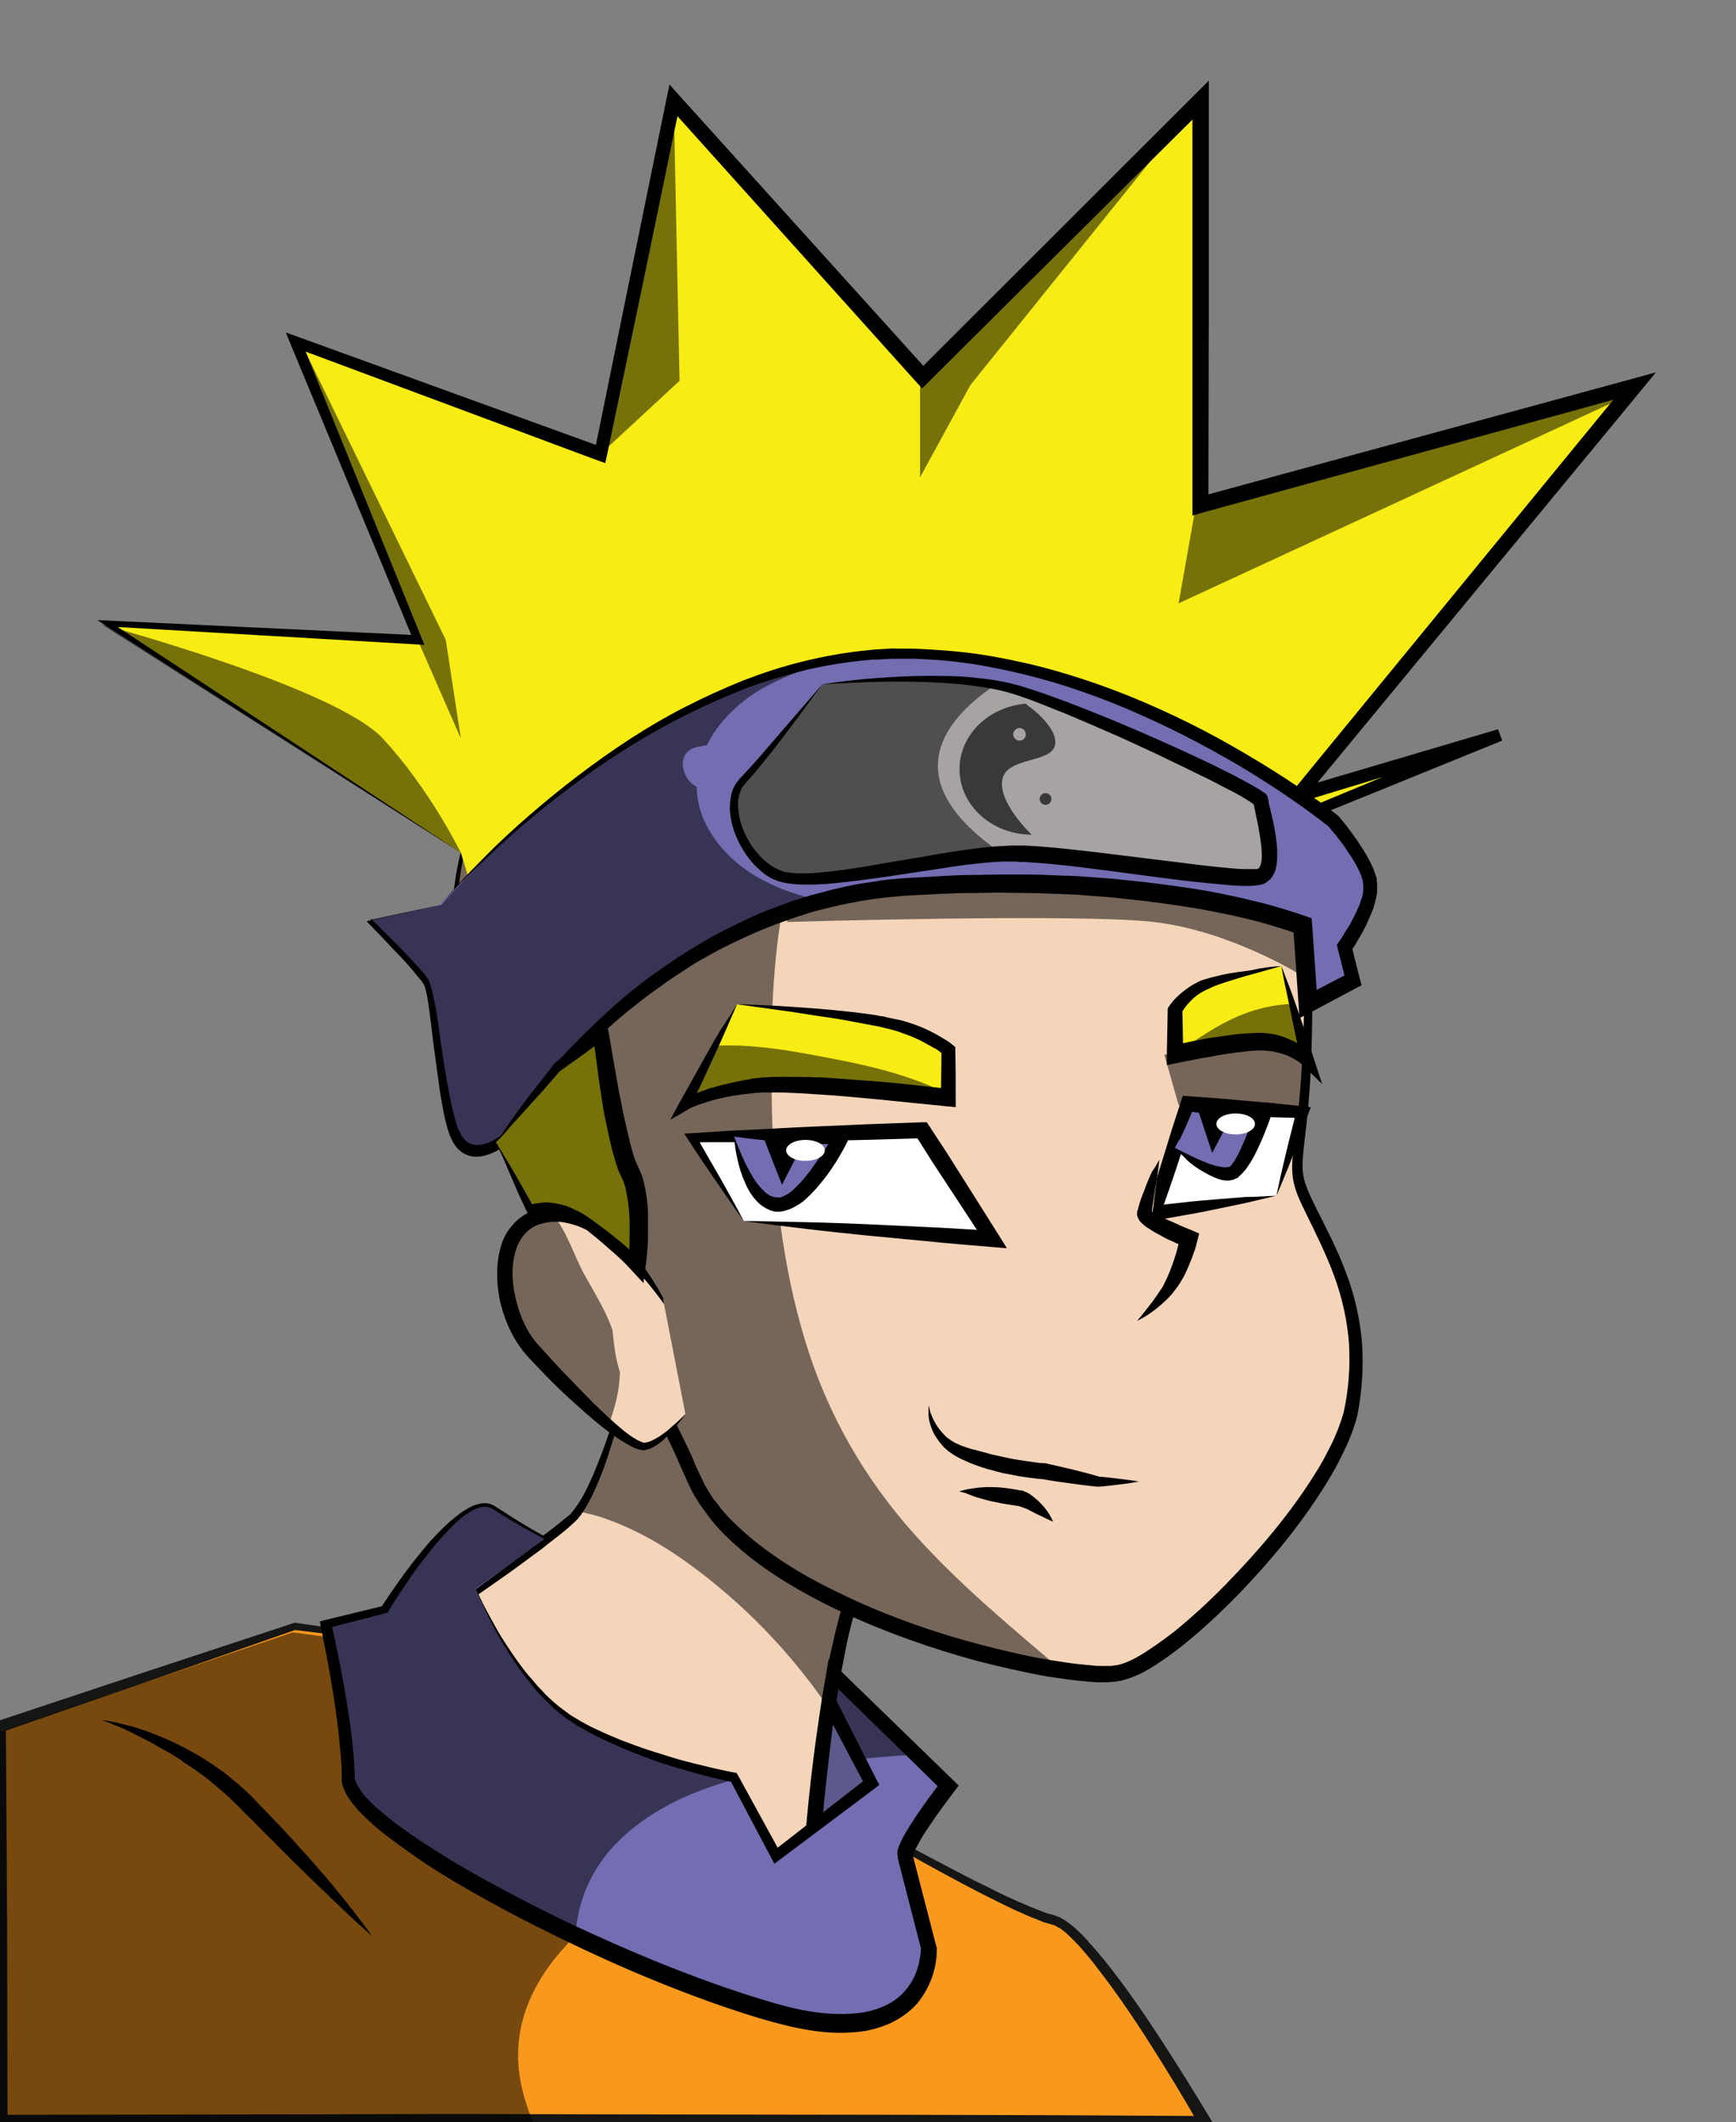 <svg xmlns="http://www.w3.org/2000/svg" version="1.1" id="Layer_1" x="0" y="0" viewBox="0 0 413.6 505.5" xml:space="preserve"><rect x="0" y="0" width="413.6" height="505.5" fill="#808080" stroke="none"/><style>.st2{opacity:.52}.st4{fill:#f4d5ba}.st5{fill:#f7ec13}.st6{fill:#fff}.st7{fill:#736db2}.st9{fill:#3a3939}</style><path d="M148 397.7l-77.8-10.3L0 411.2v94.3h287.2s-26.6-46.1-36.1-48-48.8-24.8-48.8-24.8l-54.3-35z" fill="#f8991d"/><path d="M148 397.7l-19.5-2.3L109 393l-39-4.8h.4L53 394.3l-17.5 6.1-35 12.1.9-1.3.3 47.1.1 47.1-1.8-1.7 71.8-.1 35.9-.1 35.9.1 71.8.1 35.9.1 17.9.1 17.9.1-1.3 2.3c-3.7-6.5-7.6-12.9-11.6-19.2-4-6.3-8.2-12.5-12.8-18.4-1.1-1.5-2.3-2.9-3.5-4.3-1.2-1.4-2.5-2.7-3.8-3.9-.3-.3-.7-.6-1-.8-.3-.3-.7-.5-1.1-.7-.2-.1-.4-.2-.5-.3l-.5-.2-1.4-.4c-.9-.2-1.8-.6-2.7-1-.9-.3-1.8-.7-2.7-1.1-3.5-1.5-6.8-3.2-10.2-4.9-3.3-1.7-6.7-3.5-10-5.3-6.6-3.6-13.1-7.3-19.6-11.1l-2.4-1.4-2.4-1.6-4.7-3.1-9.4-6.2-18.8-12.4-18.7-12.3zm0 0l19.1 11.9 19 12 9.5 6 4.8 3 2.4 1.5 2.4 1.4c6.5 3.6 13.1 7.2 19.8 10.7 3.3 1.7 6.6 3.5 10 5.1 3.3 1.7 6.7 3.3 10.1 4.7.9.4 1.7.7 2.5 1 .8.3 1.6.7 2.6.9.4.1.9.2 1.3.4l.8.3c.3.1.5.2.7.4.5.2.9.5 1.3.8l1.2.9c1.5 1.3 2.9 2.6 4.1 4.1 1.3 1.4 2.5 2.9 3.7 4.3 4.7 5.9 9 12.1 13.1 18.4 4.1 6.3 8.1 12.7 12 19.2l1.4 2.3h-2.7l-17.9.1-17.9.1-35.9.1-71.8.1-35.9.1-35.9-.1-71.8-.2h-1.8v-1.8l.1-47.1.3-47.1v-1l.9-.3 35.2-11.7 17.6-5.8 17.6-5.8.2-.1h.2l38.8 5.6 19.4 2.8 19.5 2.8z" fill="#151514"/><path class="st2" d="M125.3 500.8c-11.7-36.1 34.5-57.5 60.7-68.4 2.7-1.1 5.4-2.2 8.1-3.2l-46.6-30.1-77.8-10.3-70.2 23.8V507h128.2c-.9-2-1.8-4.1-2.4-6.2z"/><circle cx="184.9" cy="420.9" r="26.2" fill="#5c5a8c" stroke="#000" stroke-miterlimit="10"/><path class="st4" d="M153.9 309.7s-8.7 44.2-17.9 52.3c-9.2 8.1-40 27.9-40 27.9s10.7 34.7 32.9 47.9 63.6 19 63.6 19 2.4-63.5 14.1-85.5 14.6-38.6 14.6-38.6l-67.3-23z"/><path d="M153.9 309.7c-1.5 8.6-3.4 17.1-5.6 25.5-1.1 4.2-2.4 8.4-3.8 12.6-.7 2.1-1.5 4.1-2.4 6.2-.9 2-1.8 4-3.1 5.9-.3.5-.6 1-1 1.4-.3.5-.8.9-1.2 1.3-.9.8-1.6 1.5-2.5 2.2-1.7 1.4-3.5 2.7-5.2 4.1-3.5 2.6-7 5.2-10.6 7.7-7.1 5-14.4 9.9-21.7 14.7l.6-1.7c.8 2.4 1.7 4.9 2.7 7.2 1 2.4 2.1 4.8 3.2 7.1 1.2 2.3 2.3 4.6 3.6 6.9.6 1.1 1.3 2.2 2 3.3.7 1.1 1.3 2.2 2.1 3.3.7 1.1 1.4 2.2 2.2 3.2l2.3 3.1c1.7 1.9 3.3 3.9 5.2 5.6l1.4 1.3 1.5 1.2 1.5 1.2c.5.4 1 .8 1.5 1.1l3.1 2.1.1.1c-.1-.1 0 0 0 0l.2.1.4.2.9.5 1.7.9c1.2.7 2.3 1.1 3.5 1.7 1.2.5 2.3 1.1 3.5 1.6l3.6 1.5 3.7 1.3c1.2.5 2.4.9 3.7 1.2 1.2.4 2.5.8 3.7 1.2 2.5.7 5 1.5 7.5 2.1 2.5.7 5 1.3 7.6 1.9 2.5.6 5.1 1.1 7.6 1.7 2.6.5 5.1 1 7.7 1.5 2.6.5 5.1.9 7.7 1.3l-2.2 1.9c.2-5.4.6-10.7 1-16.1.4-5.4.9-10.7 1.5-16.1.6-5.3 1.3-10.7 2.1-16 .4-2.7.8-5.3 1.3-8s1-5.3 1.6-7.9c.6-2.6 1.2-5.3 1.9-7.9.7-2.6 1.5-5.2 2.5-7.8.5-1.3 1-2.6 1.6-3.8.3-.6.6-1.2.9-1.9l.9-1.8c1.3-2.4 2.5-4.7 3.6-7.1l1.7-3.6 1.6-3.6c1-2.4 2-4.9 2.9-7.4.9-2.5 1.8-5 2.5-7.5.8-2.5 1.5-5.1 2-7.6l.8 1.3-16.8-6-16.8-6.1-16.8-6.1-16.7-6.2zm0 0l17 5.4 16.9 5.5 16.9 5.5 16.9 5.6 1 .3-.2 1c-.5 2.7-1.1 5.3-1.9 7.9-.7 2.6-1.5 5.2-2.4 7.7-.9 2.6-1.8 5.1-2.8 7.6l-1.6 3.7-1.6 3.7c-1.1 2.5-2.3 4.9-3.5 7.3-.6 1.2-1.2 2.4-1.7 3.5-.5 1.2-1 2.4-1.4 3.6-.9 2.5-1.6 5-2.3 7.5-.7 2.5-1.3 5.1-1.8 7.7l-1.5 7.8c-.4 2.6-.8 5.3-1.2 7.9-.7 5.3-1.3 10.6-1.9 15.9-.6 5.3-1 10.6-1.4 15.9-.4 5.3-.7 10.7-.9 16l-.1 2.2-2.2-.3c-2.7-.4-5.2-.8-7.8-1.3l-7.8-1.5c-2.6-.5-5.2-1.1-7.7-1.7-2.6-.6-5.1-1.2-7.7-1.9-2.6-.7-5.1-1.4-7.6-2.2-1.3-.4-2.5-.8-3.8-1.2-1.3-.4-2.5-.8-3.8-1.3l-3.7-1.4-3.7-1.5c-1.2-.5-2.5-1.1-3.7-1.7-1.2-.6-2.5-1.1-3.6-1.8l-1.7-1-.9-.5-.4-.2-.2-.1-.1-.1h-.1l-.1-.1-3.4-2.3c-.6-.4-1.1-.8-1.6-1.3l-1.6-1.3c-.5-.4-1.1-.9-1.5-1.3l-1.4-1.4c-2-1.9-3.7-4-5.4-6l-2.4-3.2c-.8-1.1-1.5-2.2-2.3-3.3-.8-1.1-1.4-2.2-2.1-3.4-.7-1.1-1.4-2.3-2-3.5-1.3-2.3-2.5-4.7-3.6-7.1-1.1-2.4-2.2-4.8-3.2-7.3s-1.9-4.9-2.7-7.5l-.4-1.1 1-.6c7.3-4.7 14.6-9.4 21.9-14.2 3.6-2.4 7.2-4.9 10.7-7.4 1.8-1.3 3.5-2.5 5.2-3.9.8-.7 1.7-1.4 2.5-2 .4-.3.7-.7 1-1.1l.9-1.2c1.2-1.7 2.2-3.6 3.1-5.6.9-1.9 1.7-3.9 2.5-6 1.6-4 2.9-8.2 4.2-12.3 1.3-4.2 2.4-8.4 3.5-12.6 1.2-4 2.3-8.3 3.2-12.5z"/><path class="st2" d="M144.5 361.8c10.1 3.6 19.1 9.8 27.2 16.6 9.6 8 18.3 17.6 25.5 28.1 2.1-13.8 5.1-27.2 9.4-35.2 11.7-22 14.6-38.6 14.6-38.6l-67.4-23.1s-7.6 38.8-16.2 50.4c2.4.4 4.7 1 6.9 1.8z"/><path class="st4" d="M198.8 122.3c47.8-5.9 110.7 29.2 112.7 92.8s-6.4 58.5 0 71.5 14.4 26.5 10.7 48.1c-3.7 21.5-41.8 60.9-55.6 63.7-13.8 2.8-88.1-14.7-101.5-46.4s-28.3-44.8-28.3-44.8-38.4-59.6-26.4-105.4 74.7-77.8 88.4-79.5z"/><path d="M198.8 122.3c11.2-1.4 22.6-.5 33.6 2.1 5.5 1.2 10.9 3 16.1 5.1 5.2 2.1 10.3 4.6 15.2 7.4 4.9 2.9 9.5 6.1 13.9 9.7 4.4 3.6 8.5 7.5 12.1 11.8 3.7 4.3 7.1 8.8 9.9 13.8 2.9 4.9 5.3 10 7.2 15.4 1.9 5.4 3.2 10.9 4.2 16.5l.6 4.2c.2 1.4.2 2.8.4 4.2.2 2.8.3 5.7.4 8.5.3 11.3.4 22.6-.1 33.9-.3 5.7-.8 11.3-1.5 16.9-.3 2.8-.7 5.6-.3 8.1.4 2.5 1.7 5 2.9 7.5 2.5 5 5.2 10.1 7.2 15.5 2.1 5.4 3.4 11.1 3.9 16.9.4 5.8 0 11.6-1.1 17.3-.8 3-1.8 5.7-3.1 8.3-1.2 2.6-2.6 5.2-4.1 7.6-6 9.8-13.3 18.6-21.2 26.8-4 4.1-8.2 8-12.6 11.6-2.2 1.8-4.5 3.5-7 5.1-2.5 1.6-5 3-8.3 3.8l-1.2.2c-.3.1-.7.1-1.1.1l-1.2.1h-1.1c-.7 0-1.5 0-2.2-.1-.7 0-1.5-.1-2.2-.2-2.9-.2-5.7-.7-8.6-1.1-5.6-1-11.2-2.3-16.7-3.7-11-3-21.8-6.8-32.1-11.6-5.2-2.4-10.2-5.1-15.1-8.2-4.8-3.1-9.4-6.6-13.5-10.8-1-1-2-2.2-2.9-3.3l-1.3-1.8c-.4-.6-.9-1.2-1.3-1.8-.8-1.3-1.6-2.5-2.2-3.9-.7-1.4-1.2-2.6-1.8-3.9-.6-1.3-1.1-2.6-1.7-3.9l-1.8-3.8c-.6-1.3-1.2-2.5-1.9-3.8-.6-1.3-1.3-2.5-1.9-3.7-2.7-4.9-5.5-9.7-8.7-14.3-1.6-2.3-3.3-4.5-5-6.7-1.8-2.1-3.6-4.3-5.5-6.1l-.2-.2-.1-.1c-2.6-4.2-5-8.5-7.2-12.9s-4.4-8.8-6.3-13.3c-3.9-9-7.3-18.2-9.9-27.7-1.3-4.7-2.4-9.5-3.2-14.4-.8-4.8-1.4-9.7-1.5-14.7-.2-4.9 0-9.8.7-14.7.7-4.9 1.9-9.7 3.6-14.3.5-1.1.8-2.3 1.4-3.4l1.5-3.4c1.1-2.2 2.2-4.4 3.5-6.4 2.5-4.2 5.3-8.2 8.5-12 3.1-3.8 6.4-7.4 9.9-10.8 3.5-3.4 7.2-6.6 11-9.7 7.6-6.1 15.7-11.6 24.2-16.5 4.2-2.4 8.6-4.7 13-6.7 2.2-1 4.5-1.9 6.8-2.8 2.3-.5 4.6-1.3 7-1.7zm0 0c-2.4.4-4.8 1.1-7 2-2.3.9-4.5 1.8-6.8 2.8-4.4 2-8.8 4.3-13 6.7-4.2 2.4-8.4 5-12.4 7.8s-8 5.7-11.7 8.8c-3.8 3.1-7.4 6.3-10.9 9.8-3.5 3.4-6.7 7.1-9.8 10.8-3.1 3.8-5.8 7.8-8.3 12-1.3 2.1-2.3 4.3-3.4 6.4l-1.5 3.3c-.5 1.1-.9 2.3-1.3 3.4-1.6 4.6-2.7 9.3-3.3 14.1-.6 4.8-.7 9.7-.5 14.5.2 4.9.9 9.7 1.7 14.5.9 4.8 2 9.5 3.4 14.2 2.7 9.3 6.2 18.4 10.2 27.3 2 4.4 4.2 8.8 6.5 13.1 2.3 4.3 4.7 8.5 7.3 12.6l-.2-.3c4.3 4 7.8 8.5 11.2 13.1 3.3 4.6 6.4 9.5 9.1 14.4.7 1.2 1.4 2.5 2 3.8.7 1.3 1.4 2.5 2 3.8l1.9 3.9c.6 1.3 1.2 2.6 1.7 3.9.6 1.3 1.2 2.6 1.8 3.8.5 1.2 1.3 2.3 2 3.5.3.6.8 1.1 1.2 1.6l1.2 1.6c.9 1 1.8 2.1 2.8 3 3.9 3.9 8.3 7.2 13 10.2 4.7 3 9.6 5.5 14.7 7.9 10.1 4.7 20.7 8.4 31.5 11.2 5.4 1.4 10.9 2.7 16.3 3.6 2.7.4 5.5.9 8.2 1.1.7.1 1.4.1 2 .2.7.1 1.4.1 2 .1h1.9c.3 0 .6 0 1-.1l.9-.1c2.3-.5 4.7-1.8 7-3.3 2.3-1.5 4.5-3.1 6.7-4.8 4.3-3.5 8.4-7.3 12.3-11.3 7.8-8 15.1-16.6 21-26 1.5-2.3 2.8-4.8 4-7.2 1.2-2.4 2.2-5.1 2.9-7.5 1.2-5.3 1.6-10.9 1.3-16.4-.4-5.5-1.6-10.9-3.5-16.1-1.9-5.2-4.4-10.2-6.9-15.3-1.2-2.5-2.6-5.2-3-8.3-.4-3.1.1-6 .4-8.8.8-5.6 1.4-11.2 1.7-16.8.7-11.2.8-22.5.7-33.8-.1-2.8 0-5.6-.2-8.4-.1-1.4-.1-2.8-.3-4.2l-.5-4.2c-.8-5.5-2.1-11-3.9-16.3-1.8-5.3-4.2-10.4-6.9-15.3-2.8-4.9-6.1-9.5-9.7-13.8-3.6-4.3-7.6-8.3-12-11.9-4.3-3.6-8.9-6.9-13.8-9.8-9.7-5.7-20.3-10.1-31.2-12.6-10.8-2.6-22.3-3.5-33.5-2.2z"/><path class="st2" d="M218 365.6c-12.1-13.5-20.8-28.7-26.1-46-5.5-18-7.6-37-8-55.8-.5-27.4-.2-60.8 17.4-83.6 9.8-12.7 24-16.1 39.4-17 17.3-1 34.6-1 52-1-22.7-29.3-61.7-43.9-93.8-39.9-13.7 1.7-76.3 33.6-88.3 79.4C98.5 247.5 137 307.1 137 307.1s14.9 13.1 28.3 44.8c10.8 25.6 61.1 41.9 87.5 45.8-12-10.2-24.2-20.3-34.8-32.1z"/><path class="st4" d="M158.2 310.6s-12.7-22.3-27.3-21.2c-14.7 1.1-12.7 23-4.3 32.2s23 23.7 27 23 9.7-7.8 9.7-7.8"/><path d="M158.2 310.6s-1.1-1.6-3.2-4.2-5.3-6.3-9.7-9.9c-2.2-1.7-4.8-3.4-7.7-4.5-1.5-.5-3-.9-4.5-1-.8 0-1.6 0-2.3.1-.4.1-.9.1-1.2.2-.3.1-.7.2-1.1.3-1.4.5-2.7 1.3-3.7 2.6-1 1.2-1.7 2.7-2.1 4.3-.9 3.3-.7 7 .1 10.5.8 3.5 2.1 7 4.2 9.8.5.7 1 1.3 1.7 2 .6.7 1.2 1.4 1.9 2.1 1.2 1.4 2.5 2.7 3.7 4 2.5 2.6 4.9 5.1 7.3 7.5 2.4 2.3 4.6 4.4 6.8 6.2 1.1.9 2.2 1.7 3.3 2.3.5.3 1.1.5 1.5.7.1 0 .2.1.3 0H153.8c.3-.1.6-.1.8-.2.9-.3 1.9-.9 2.7-1.4.8-.6 1.6-1.1 2.2-1.7 1.3-1.1 2.3-2 2.9-2.6l1-1s-.3.4-.8 1.1c-.6.7-1.4 1.8-2.5 3.1l-2 2c-.8.7-1.7 1.4-2.9 2-.3.2-.6.2-.9.3l-.2.1c-.2 0-.3 0-.4.1h-.6c-.8-.1-1.5-.3-2.1-.6-1.3-.6-2.5-1.4-3.8-2.2-2.5-1.7-5-3.7-7.5-5.9s-5.2-4.6-7.8-7.2c-1.3-1.3-2.6-2.6-3.9-4-1.3-1.4-2.6-2.6-3.9-4.4-2.5-3.4-4-7.2-5-11.3-.8-4-1-8.3.1-12.4.5-2.1 1.5-4.1 3-5.7 1.4-1.7 3.4-2.9 5.4-3.5.5-.2 1-.3 1.6-.4.6-.1.9-.1 1.4-.2 1.1-.1 2-.1 3 0 1.9.2 3.7.8 5.4 1.5 3.3 1.4 5.9 3.5 8.1 5.5 2.2 2 3.9 4.1 5.4 6 1.5 1.9 2.6 3.6 3.5 5.1.9 1.4 1.5 2.6 2 3.4 0 1.1.2 1.5.2 1.5z"/><path class="st2" d="M146.6 322.3c-.3-1.9-.5-3.7-.7-5.6-1.6-4.5-4.2-8.7-6.5-12.8-2.5-4.4-4.2-10.4-7.6-14.5h-.9c-14.7 1.1-12.7 23-4.3 32.2 5 5.6 12.4 13 18.3 18 1.6-4.1 2.7-8.4 2.8-12.8-.5-1.5-.8-2.9-1.1-4.5z"/><path class="st5" d="M175.6 239.2s24 2.1 34.7 4.2c10.7 2.1 15.7 6.7 15.7 6.7v11.3s-34.7-4.2-46.3-2.8c-11.7 1.4-16.3 4.6-16.3 4.6l12.2-24z"/><path d="M175.6 239.2c4.4.1 8.7.3 13 .6 4.3.3 8.7.6 13 1.1 2.2.2 4.3.5 6.5.8l1.6.3.8.1.8.2c1 .2 2.2.5 3.3.7 2.2.6 4.3 1.3 6.4 2.3 1 .5 2 1 3 1.6l1.5.9c.5.3.9.6 1.5 1.1l.6.5v.8c.1 3.8.1 7.5.1 11.3v2.2l-2.2-.2-7.9-.8-7.9-.8c-5.3-.5-10.5-1-15.8-1.3-2.6-.2-5.2-.3-7.8-.4h-3.9c-.6 0-1.3.1-1.9.1-.3 0-.6 0-.9.1l-1 .1c-1.3.1-2.5.3-3.8.5-1.3.2-2.5.5-3.8.8-1.2.3-2.5.7-3.7 1.1-.6.2-1.2.4-1.8.7-.6.2-1.2.5-1.6.8l-4 2.3 2.1-3.9 3.3-5.9 3.3-5.9c1.1-2 2.2-3.9 3.4-5.9 1.4-2 2.6-4 3.8-5.9zm0 0c-.9 2.1-1.8 4.1-2.7 6.2-.9 2.1-1.8 4.1-2.8 6.2l-2.8 6.1-2.9 6.1-1.8-1.6c.7-.5 1.3-.8 1.9-1.1.6-.3 1.3-.6 1.9-.9 1.3-.5 2.6-1 3.9-1.3 1.3-.4 2.6-.7 4-1 1.3-.3 2.7-.6 4-.8l1-.2c.4-.1.7-.1 1-.1.7-.1 1.4-.2 2.1-.2 1.4-.1 2.7-.1 4.1-.1 2.7 0 5.4 0 8 .1 1.3 0 2.7.1 4 .2l4 .3c2.7.2 5.3.4 8 .6 5.3.5 10.6 1.1 15.9 1.7l-2.2 1.9c0-3.8.1-7.5.1-11.3l.6 1.3c-.3-.2-.7-.6-1.1-.9-.4-.3-.8-.6-1.3-.8l-2.7-1.5c-.9-.5-1.9-.9-2.8-1.3-1-.4-2-.7-3-1.1-1-.3-2-.6-3-.8l-.8-.2-.8-.2-1.6-.3c-2.1-.4-4.2-.8-6.4-1.2-2.1-.4-4.3-.7-6.4-1l-6.4-1-13-1.8z"/><path class="st2" d="M201.1 252.7c-9.3-1.8-18.8-3.8-28.4-3.7-.8 0-1.5.1-2.2.1l-7.2 14.1s4.7-3.2 16.3-4.6 46.3 2.8 46.3 2.8v-.8c-7.8-3.9-16.3-6.2-24.8-7.9z"/><path class="st5" d="M305.3 230.1s-12.1 2-17.5 4-7.9 6.3-7.9 6.3v10.7s17.5-4 23.4-2.7 8.3 4.3 8.3 4.3l-6.3-22.6z"/><path d="M305.3 230.1l-6.8 1.9c-2.3.6-4.5 1.3-6.7 2-1.1.4-2.2.7-3.2 1.2-.4.2-1.1.5-1.5.7-.4.2-.9.5-1.4.8-.9.6-1.7 1.3-2.4 2.1-.4.4-.7.8-1 1.2-.3.4-.6.9-.8 1.2l.2-.9.1 5.3c0 1.8.1 3.6.1 5.3l-2.4-1.9c2.7-.6 5.5-1.2 8.2-1.7l4.2-.6c1.4-.2 2.8-.4 4.2-.5 1.4-.1 2.9-.2 4.3-.2.4 0 .8 0 1.1.1.4 0 .7 0 1.2.1.4.1.8.1 1.2.2l1 .3c.8.2 1.5.5 2.2.8.7.3 1.4.6 2 1 .7.4 1.3.8 1.9 1.3.3.2.6.5.9.8.3.3.5.5.9 1l-2.7 1.4c-.4-1.9-.9-3.8-1.3-5.7l-1.2-5.8c-.4-1.9-.8-3.8-1.2-5.8-.4-1.7-.8-3.7-1.1-5.6zm0 0c.7 1.8 1.4 3.7 2.1 5.5.7 1.8 1.3 3.7 2 5.6l1.9 5.6c.6 1.9 1.2 3.7 1.8 5.6l1.9 5.8-4.6-4.5c-.1-.1-.4-.3-.6-.5-.2-.2-.5-.4-.7-.5-.5-.3-1-.6-1.6-.9-.5-.3-1.1-.5-1.7-.7-.6-.2-1.2-.4-1.8-.5l-1-.2c-.2 0-.5-.1-.8-.1-.3 0-.6 0-.9-.1h-.9c-.6 0-1.3 0-2 .1-.7 0-1.3.1-2 .2-1.3.1-2.7.3-4 .5-1.3.2-2.7.4-4 .7-2.7.4-5.4 1-8 1.5l-2.4.5v-2.4c0-1.8.1-3.6.1-5.3l.1-5.3v-.5l.2-.3c.4-.7.8-1.1 1.2-1.6.4-.5.9-.9 1.4-1.4 1-.9 2-1.6 3.1-2.3.6-.3 1.1-.6 1.7-.9.7-.3 1.1-.4 1.8-.6 1.2-.4 2.4-.6 3.5-.9 2.3-.5 4.7-.8 7-1.1 2.5-.6 4.9-.9 7.2-1z"/><path class="st2" d="M287.9 245.8c-2.4 1.5-5 3.1-7.1 5.1 3.7-.8 17.4-3.6 22.5-2.5 5.9 1.3 8.3 4.3 8.3 4.3l-3.7-13.6c-7.3.3-13.6 2.7-20 6.7z"/><path class="st6" d="M177.2 290.8L164.9 271l54.7-1.7 16.6 25.8z"/><path d="M177.2 290.8c-2.3-3.2-4.5-6.4-6.7-9.6-2.2-3.2-4.4-6.4-6.5-9.7l-1-1.5 1.9-.1c4.6-.3 9.1-.6 13.7-.8 4.6-.2 9.1-.5 13.7-.7l13.7-.6 13.7-.5h1.1l.6.9 4.2 6.4 4.1 6.5 4.1 6.5c1.4 2.2 2.7 4.3 4.1 6.5l2 3.2-3.7-.3c-4.9-.4-9.8-.8-14.7-1.3-4.9-.5-9.8-.9-14.7-1.4-4.9-.5-9.8-1-14.7-1.6-5.1-.6-10-1.2-14.9-1.9zm0 0l14.8.3c4.9.1 9.9.3 14.8.5s9.9.5 14.8.7c4.9.2 9.8.6 14.8.8l-1.7 2.8c-1.4-2.1-2.8-4.3-4.2-6.4l-4.2-6.4-4.2-6.4-4.1-6.5 1.7.9-13.7.4-13.7.3c-4.6.1-9.1.1-13.7.2s-9.1 0-13.7.1l.9-1.6c1.9 3.4 3.9 6.8 5.8 10.1 1.9 3.4 3.8 6.8 5.6 10.2z"/><path class="st6" d="M304.1 284.8l6.1-19.8-27.1-1.8-8.2 25.9z"/><path d="M304.1 284.8c.4-1.7.7-3.4 1.1-5.1l1.2-5.1c.8-3.4 1.7-6.7 2.5-10.1l1.2 1.8-6.8-.2c-2.3-.1-4.5-.2-6.8-.3-2.3-.1-4.5-.2-6.8-.3l-6.8-.4 2-1.4c-.7 2.2-1.3 4.3-2 6.5l-2.1 6.4c-1.4 4.3-2.9 8.6-4.4 12.8l-1.8-2.2 7.3-.8c2.4-.3 4.9-.5 7.4-.7 2.5-.2 4.9-.4 7.4-.6 2.5 0 4.9-.2 7.4-.3zm0 0c-2.4.6-4.8 1.1-7.2 1.7l-7.2 1.5c-2.4.5-4.8 1-7.3 1.4l-7.3 1.3-2.6.5.8-2.7c1.3-4.3 2.5-8.7 3.9-13l2-6.5c.7-2.2 1.4-4.3 2.1-6.5l.5-1.5 1.5.1 6.8.5c2.3.2 4.5.4 6.8.6 2.3.2 4.5.4 6.8.6l6.8.7 1.8.2-.6 1.6c-1.2 3.2-2.3 6.5-3.6 9.7-.6 1.6-1.2 3.2-1.9 4.8-.7 1.8-1.4 3.4-2.1 5z"/><path class="st4" d="M276.2 276.2s-3.3 11.1-3.3 12.9 10.7 6 10.7 6-1.7 7.4-5 12-7.3 7.4-7.3 7.4"/><path d="M276.2 276.2c-.1 1.1-.2 2.2-.4 3.3-.1 1.1-.3 2.1-.5 3.2s-.3 2.1-.5 3.2c-.2 1-.3 2.1-.4 3V288.8v0c0-.1 0-.1-.1-.2v-.1s.1.1.2.1c.3.2.7.5 1.1.7.9.5 1.8.9 2.7 1.3.9.4 1.9.8 2.9 1.3l2.9 1.2 1.6.7-.4 1.6c-.1.5-.3 1-.4 1.5-.1.5-.3 1-.5 1.5-.3 1-.7 1.9-1.1 2.9-.4.9-.8 1.9-1.3 2.8-.5.9-1 1.8-1.7 2.7-.3.4-.6.8-1 1.3-.3.4-.7.7-1 1.1-.7.7-1.5 1.4-2.3 2.1-1.6 1.3-3.2 2.4-5.1 3.3.7-.8 1.3-1.5 1.9-2.3.6-.8 1.2-1.5 1.8-2.3.6-.8 1.1-1.6 1.6-2.3l.8-1.2.6-1.2c.8-1.6 1.5-3.4 2.1-5.2.3-.9.6-1.8.8-2.7l.4-1.4c.1-.4.2-.9.3-1.3l1.2 2.3c-1-.4-2-.8-3-1.3-1-.4-2-.9-3-1.5-1-.5-2-1.1-2.9-1.7-.5-.3-1-.7-1.5-1.2l-.4-.4c-.1-.1-.1-.2-.2-.3l-.1-.2c0-.1-.1-.1-.1-.2-.1-.1-.1-.3-.2-.4 0-.1-.1-.3-.1-.3v-.5c0-.2 0-.4.1-.6.3-1.2.6-2.2 1-3.3.4-1 .8-2 1.2-3.1.4-1 .8-2 1.3-3 .7-.9 1.2-1.9 1.7-2.8z"/><path class="st4" d="M221.3 334.7s-.4 8.1 8.2 11.7c8.7 3.5 19 4.2 19 4.2l13 2.5h9.7"/><path d="M221.3 334.7c.2 1.4.7 2.8 1.4 4 .3.6.7 1.2 1.1 1.7.4.5.8 1 1.3 1.5.2.2.5.5.7.6.3.2.5.4.8.6.3.2.6.3.8.5l.9.4c.6.3 1.2.5 1.8.7.7.2 1.4.5 2.1.6 1.3.4 2.7.7 4 1.1 1.4.3 2.7.6 4.1.9 1.4.3 2.8.5 4.2.7l2.1.3c.7.1 1.4.2 2.1.2H249c2.2.5 4.3 1 6.5 1.5 2.1.5 4.3 1.1 6.4 1.7h-.2c1.6.1 3.2.3 4.8.5l2.4.3c.8.1 1.6.2 2.4.4-.8.1-1.6.3-2.4.4l-2.4.3c-1.6.2-3.2.4-4.8.5h-.2c-2.2-.2-4.4-.5-6.6-.8-2.2-.3-4.4-.6-6.5-1h.2c-.8 0-1.5-.1-2.3-.2-.7-.1-1.5-.2-2.2-.3-1.5-.2-2.9-.5-4.4-.8-.7-.1-1.4-.3-2.2-.5-.7-.2-1.4-.4-2.2-.6-1.4-.4-2.8-.9-4.3-1.5-.7-.3-1.3-.6-2-.9-.8-.4-1.4-.7-2.1-1.2l-1-.7-.9-.8c-.3-.3-.6-.6-.8-.9-.3-.3-.5-.6-.7-.9-1-1.3-1.6-2.7-2-4.2-.3-1.1-.4-2.6-.2-4.1z"/><path class="st4" d="M228.6 355.2s11 1.1 14 1.8 8 5.7 8 5.7"/><path d="M228.6 355.2s.4-.1 1.1-.3c.7-.2 1.6-.3 2.8-.5 2.3-.3 5.3-.3 8.4.2.4.1.8.1 1.2.2.2 0 .4.1.6.1l.3.1h.5c.2.1.3.1.5.2l.7.3c.4.2.7.4 1.1.7.7.5 1.2 1 1.7 1.4.5.5.9 1 1.3 1.4 1.5 1.9 2.1 3.4 2.1 3.4s-.4-.1-1-.4c-.6-.3-1.5-.7-2.5-1.2-.5-.2-1-.5-1.6-.8-.6-.3-1.1-.6-1.7-.8-.3-.1-.6-.2-.8-.3-.1 0-.2-.1-.3-.1-.1 0-.3-.1-.5-.1-.6-.1-1.3-.2-1.9-.3-1.4-.2-2.9-.5-4.3-.8-1.4-.3-2.6-.7-3.7-1-1.1-.4-2-.7-2.6-1-1.1-.2-1.4-.4-1.4-.4z"/><path class="st7" d="M174.9 270.7s3 15.5 10 16.2c7 .7 15.7-16.2 15.7-16.2h-25.7z"/><path d="M174.9 270.7c1.3 3.4 2.7 6.8 4.5 9.7.9 1.5 2 2.8 3.2 3.8.6.5 1.2.8 1.8.9.2 0 .3.1.5.1h.2-.1 1l.2-.1c.6-.2 1.2-.5 1.9-1 .6-.4 1.2-1 1.8-1.6 1.2-1.2 2.3-2.5 3.3-3.9s2-2.8 3-4.3l1.4-2.2c.5-.8.9-1.5 1.3-2.3l1.7 2.8c-2.1-.1-4.3-.1-6.4-.2-2.1-.1-4.3-.2-6.4-.4-2.1-.2-4.3-.3-6.4-.5-2.3-.2-4.4-.5-6.5-.8zm0 0c2.1-.3 4.3-.6 6.4-.8 2.1-.2 4.3-.4 6.4-.5 2.1-.2 4.3-.2 6.4-.4 2.1-.1 4.3-.2 6.4-.2l3-.1-1.4 2.8c-.4.9-.9 1.7-1.3 2.5-.5.8-.9 1.6-1.4 2.4-1 1.6-2 3.1-3.2 4.6-1.2 1.5-2.4 2.9-3.9 4.3-.7.7-1.5 1.3-2.4 1.8-.9.6-1.9 1-3 1.3l-.4.1-.5.1h-1.3l-.4-.1c-.3-.1-.6-.1-.9-.3-1.1-.4-2.1-1.1-2.8-1.8-1.5-1.5-2.5-3.2-3.2-5-.8-1.7-1.3-3.5-1.7-5.3-.4-1.7-.7-3.6-.8-5.4z"/><path class="st7" d="M279.9 273.4l3.3-10.2 18.1 1.2s-3.7 11.6-7 14.4c-3.4 2.8-14.4-5.4-14.4-5.4z"/><path d="M279.9 273.4c.1-.9.3-1.8.4-2.7.2-.9.3-1.8.5-2.6l.5-2.6.6-2.6.2-.8h5.6c1.5 0 3 0 4.5.1 3 .1 6 .2 9.1.4l2.5.2-.8 2.4c-.4 1.3-.9 2.6-1.4 3.9-.5 1.3-1 2.5-1.6 3.8-.6 1.3-1.2 2.5-1.9 3.7l-1.2 1.8c-.5.6-1 1.2-1.7 1.8l-.1.1-.1.1-.1.1-.2.1c-.3.1-.7.3-.9.4-.5.1-1 .2-1.4.2-.9 0-1.6-.2-2.4-.5-1.4-.5-2.6-1.2-3.8-1.9-1.2-.7-2.3-1.5-3.3-2.4-1-1.1-2.1-2-3-3zm0 0l3.6 1.8c1.2.6 2.4 1.1 3.6 1.6 1.2.5 2.4.9 3.6 1.1.6.1 1.1.2 1.6.1.2 0 .4-.1.6-.1.1 0 0 0 0 0l.2-.1.1-.1-.1.1c.3-.3.6-.8 1-1.3.3-.5.6-1 .9-1.6.3-.6.6-1.1.8-1.7l.8-1.8c.5-1.2 1-2.4 1.4-3.7.4-1.2.9-2.5 1.3-3.7l1.8 2.6c-3-.2-6-.5-9-.8-1.5-.2-3-.3-4.5-.5l-4.5-.6 1.3-.9-1 2.5-1.1 2.5c-.4.8-.7 1.6-1.1 2.4-.5.6-.9 1.4-1.3 2.2z"/><path class="st5" d="M109.8 203.1l-84.3-54.6 73.9 3.9-29.1-71L143 108l17.4-84.3 59.4 66 66.2-66v96.5L389.6 92l-80.3 97.6 48-14.4-57.5 23.6s-37.9-34.6-100.5-26.9-79.8 45.7-79.8 45.7l-4.8 2.1-4.9-16.6z"/><path d="M109.8 203.1L25.2 149l-2-1.3 2.4.1 74 3.5-1 1.4-29.4-70.8-1.1-2.7 2.8 1 72.8 26.4-2.1 1.2 8.6-42.2 8.6-42.1.7-3.4 2.3 2.6 59.5 65.9-2.7-.1 66.1-66 3.3-3.3V72.1l-.1 48.2-2.4-1.9L389 90.2l5.5-1.5-3.6 4.4-80.4 97.4-1.7-2.6 48.1-14.2 1 2.7-57.6 23.4-.7.3-.6-.5c-3.1-2.7-6.5-5.1-10-7.4-3.5-2.3-7.1-4.3-10.9-6.2-3.7-1.9-7.5-3.6-11.4-5.1-3.9-1.5-7.9-2.9-11.9-4s-8.1-2.1-12.2-2.9c-2-.4-4.1-.7-6.2-1-2.1-.2-4.1-.6-6.2-.7l-3.1-.3c-1-.1-2.1-.1-3.1-.2-2.1-.1-4.2-.2-6.3-.2-2.1-.1-4.2.1-6.3.1-2.1.1-4.2.2-6.3.4-2.1.2-4.2.4-6.2.6l-6.2 1c-4.2.5-8.2 1.6-12.3 2.5-2.1.4-4 1.1-6 1.7-2 .6-4 1.2-6 1.9-3.9 1.6-7.8 3-11.6 4.9l-2.8 1.4c-.9.4-1.8 1-2.7 1.5l-2.7 1.6c-.9.5-1.8 1-2.7 1.7-1.7 1.2-3.5 2.3-5.2 3.6-1.6 1.3-3.3 2.6-4.9 4-3.1 2.8-6.2 5.7-8.8 8.9-2.7 3.2-5.2 6.6-7.1 10.3v.1h-.1l-4.8 2-.1.1v-.1l-5.1-16.7zm0 0l5.1 16.4-.2-.1 4.7-2.1-.1.1c1.9-3.8 4.3-7.3 7-10.5 2.6-3.3 5.7-6.3 8.8-9.1 1.6-1.4 3.3-2.7 4.9-4 1.7-1.3 3.4-2.5 5.2-3.7.9-.6 1.8-1.2 2.7-1.7l2.7-1.6c.9-.5 1.8-1.1 2.7-1.6l2.8-1.4c3.7-2 7.7-3.5 11.6-5.1 2-.8 4-1.3 6-2 2-.6 4-1.4 6.1-1.8 4.1-1 8.2-2.1 12.4-2.7l6.2-1c2.1-.3 4.2-.5 6.3-.7 2.1-.1 4.2-.3 6.3-.4 2.1 0 4.2-.2 6.4-.2 2.1 0 4.2 0 6.4.1 1.1 0 2.1.1 3.2.1l3.2.2c2.1.1 4.2.5 6.3.7 2.1.3 4.2.6 6.3 1 4.2.7 8.3 1.7 12.4 2.8 4.1 1.1 8.1 2.5 12.1 4s7.9 3.2 11.7 5.1c3.8 1.9 7.5 4 11.1 6.3 3.6 2.3 7.1 4.7 10.4 7.6l-1.3-.2 57.4-23.8 1 2.7-48 14.6-5.1 1.5 3.4-4.1L388 90.8l1.9 2.9-103.4 28.4-2.4.7v-99l3.3 1.4-66.3 65.9-1.4 1.4-1.3-1.4-59.3-66 3-.8-8.7 42.1-8.8 42.1-.4 1.8-1.7-.6-72.5-27 1.7-1.7 28.8 71.1.6 1.5-1.6-.1-73.9-4.3.4-1.2 83.8 55.1z"/><path class="st7" d="M104.9 215.5s46.7-55.2 102.7-59.4c56-4.2 110 39.7 110 39.7s7.3 8.5 8.7 14.1c1.3 5.7-6 15.8-6 15.8l2 7.9-10.7 5.7-1.3-18.7s-33.2-13.4-94.6-9.2c-61.4 4.2-95.6 60.1-95.6 60.1s-8.7 7.1-11.9-2.1c-3.3-9.2-4.6-32.5-6.6-35.7-2-3.2-13.3-14.5-13.3-14.5l16.6-3.7z"/><path d="M104.9 215.5c3.2-3.8 6.7-7.5 10.2-11 3.5-3.6 7.2-7 11-10.3 7.6-6.6 15.6-12.7 24-18.2 4.2-2.7 8.6-5.3 13.1-7.6s9.1-4.4 13.8-6.3c4.7-1.8 9.5-3.4 14.5-4.6 4.9-1.2 9.9-2.1 15-2.6l.9-.1 1-.1 1.9-.1c1.3-.1 2.5-.2 3.8-.1h3.8l3.8.2c5.1.3 10.1.8 15.1 1.7 5 .9 9.9 2 14.8 3.4s9.7 3 14.4 4.8c9.4 3.6 18.6 8 27.4 13 4.4 2.5 8.7 5.1 13 7.9 4.2 2.8 8.4 5.6 12.4 8.8l.1.1.1.1c.5.6.9 1.1 1.4 1.7.5.6.9 1.1 1.3 1.7.9 1.2 1.7 2.3 2.5 3.6.4.6.8 1.2 1.2 1.9.4.6.7 1.3 1.1 2 .3.7.7 1.4.9 2.1.1.4.3.7.4 1.1l.2.6v.7l.1.5V212.5l-.2 1.2-.3 1.2c-.2.8-.4 1.5-.7 2.2l-.9 2.1c-.6 1.4-1.3 2.7-2 3.9-.4.6-.8 1.3-1.1 1.9-.4.6-.8 1.2-1.2 1.9l.3-1.6 2 7.9.4 1.5-1.4.7-10.7 5.7-2.7 1.4-.2-3-1.3-18.7 1.2 1.7c-1.9-.7-4.1-1.4-6.1-2l-3.1-.9-3.2-.8c-2.1-.5-4.3-1-6.4-1.4-2.2-.4-4.3-.9-6.5-1.2-4.3-.7-8.7-1.3-13-1.8l-6.6-.7-6.6-.5c-2.2-.2-4.4-.2-6.6-.3-2.2-.1-4.4-.2-6.6-.2l-6.6-.1c-2.2 0-4.4.1-6.6.1-4.4 0-8.8.3-13.2.5-1.1.1-2.2.1-3.3.2l-3.3.3-1.7.2-1.6.2-3.2.5c-2.1.4-4.3.8-6.4 1.3l-3.2.8-1.6.4-1.6.5-3.1 1-3.1 1.1c-2.1.7-4.1 1.6-6.1 2.4-4 1.8-7.9 3.6-11.7 5.8-1.9 1-3.8 2.2-5.6 3.4-1.8 1.2-3.7 2.4-5.4 3.7-3.6 2.5-7 5.2-10.4 8.1-3.3 2.9-6.5 5.8-9.6 9-3.1 3.1-6 6.4-8.8 9.8-2.8 3.4-5.5 6.9-7.8 10.5l-.1.2-.1.1c-1.3 1-2.7 1.8-4.2 2.3-1.5.5-3.3.8-5 .1-1.7-.6-2.9-2.1-3.6-3.5l-.5-1.1c-.1-.2-.2-.3-.2-.6l-.2-.5c-.2-.7-.4-1.4-.6-2.2-.4-1.5-.6-2.9-.9-4.4-.3-1.5-.5-2.9-.7-4.4-.4-2.9-.8-5.9-1.2-8.8-.4-2.9-.7-5.9-1.1-8.8-.2-1.5-.4-2.9-.7-4.3-.2-.7-.3-1.4-.6-2 0-.1-.1-.2-.1-.2l-.2-.2-.3-.5-.7-.8c-1.8-2.3-3.8-4.5-5.9-6.6-2-2.2-4.1-4.3-6.1-6.4l-.3-.4.5-.1 17-3.8zm0 0l-16.6 3.8.1-.5 6.3 6.3c2.1 2.1 4.1 4.3 6.1 6.5l.7.9.3.5.2.2c.1.1.1.2.1.3.4.8.5 1.5.8 2.2.3 1.5.6 2.9.9 4.4.5 2.9.9 5.9 1.3 8.8.4 2.9.9 5.8 1.4 8.7.3 1.4.5 2.9.8 4.3.3 1.4.6 2.9 1 4.2l.6 2.1.2.5c0 .1.1.3.2.4l.4.9c.6 1.2 1.5 2.1 2.6 2.5 1.1.4 2.4.2 3.7-.2 1.2-.4 2.5-1.2 3.5-2l-.2.3c2.4-3.8 5.1-7.4 7.8-10.9 2.8-3.5 5.7-6.8 8.8-10.1 3.1-3.2 6.3-6.3 9.6-9.3 3.3-3 6.8-5.8 10.4-8.4 1.8-1.3 3.7-2.6 5.5-3.8 1.9-1.2 3.8-2.4 5.7-3.5 3.8-2.3 7.9-4.3 12-6.2 2.1-.9 4.1-1.8 6.2-2.5l3.2-1.2 3.2-1 1.6-.5 1.6-.4 3.3-.9c2.2-.5 4.4-1 6.6-1.4l3.4-.5 1.7-.3 1.7-.2 3.3-.3c1.2-.1 2.2-.1 3.4-.2 4.4-.2 8.9-.6 13.3-.6 2.2 0 4.4-.1 6.7-.1h6.7c2.2 0 4.5.1 6.7.2s4.5.1 6.7.3l6.7.5 6.7.7c4.4.5 8.9 1.1 13.3 1.8 2.2.3 4.4.8 6.6 1.2 2.2.5 4.4.9 6.6 1.5l3.3.8 3.2.9c2.2.7 4.3 1.3 6.5 2.1l1.2.4.1 1.3 1.3 18.8-2.9-1.6 10.7-5.6-1 2.2-2-7.9-.2-.9.5-.7c.4-.5.8-1.1 1.1-1.7.4-.6.7-1.2 1.1-1.7.7-1.2 1.3-2.4 1.9-3.6.3-.6.5-1.2.8-1.8l.6-1.8c.1-.3.2-.6.2-.9l.1-.9v-.7-.5l-.1-.5v-.3.2-.2l-.1-.4-.3-.9c-.2-.6-.5-1.2-.8-1.8-.3-.6-.6-1.2-1-1.8-.3-.6-.7-1.2-1.1-1.7-.7-1.1-1.5-2.3-2.4-3.4-.4-.6-.8-1.1-1.3-1.6-.4-.5-.9-1.1-1.3-1.6l.2.2c-3.8-3-7.9-5.9-12.1-8.7-4.1-2.7-8.4-5.4-12.7-7.8-8.6-4.9-17.6-9.3-26.8-13-4.6-1.8-9.3-3.5-14.1-4.9-4.7-1.4-9.6-2.6-14.4-3.5-4.9-1-9.8-1.6-14.7-1.9l-3.7-.2h-3.7c-1.2 0-2.5 0-3.7.1l-1.9.1h-.9l-.9.1c-4.9.4-9.8 1.2-14.7 2.3-4.8 1.2-9.6 2.6-14.2 4.3-4.6 1.8-9.2 3.8-13.7 6s-8.8 4.6-13.1 7.2c-8.5 5.2-16.6 11.1-24.3 17.5-3.9 3.2-7.6 6.5-11.2 10-4 3.7-7.6 7.2-10.9 11z"/><path class="st2" d="M169.1 198c-2.1-3.5-3.1-7.1-3.1-10.6-3.8-1.8-5.1-8.5.2-9.5.7-.1 1.4-.3 2.2-.4 2.7-5.5 7.6-10.3 13.2-13.5 5.1-2.9 10.6-4.9 16.3-6.4l.3-.3c-51.6 9.2-93 58.2-93 58.2L88.5 219s11.3 11.3 13.3 14.5c2 3.2 3.3 26.5 6.6 35.7 3.3 9.2 11.9 2.1 11.9 2.1s26.8-43.8 75.6-56.8c-10.6-2.1-21-6.9-26.8-16.5z"/><path d="M195.9 163s29.8-3.6 45.7 1.1c15.9 4.7 58.6 24.7 58.6 26.7s4.7 16 0 18-43.9-5.3-58.6-5.3-45.4 8-54.7 5.7c-9.3-2.3-15.3-17.3-10-22.8 5.3-5.7 19-23.4 19-23.4z" fill="#a7a3a3"/><path d="M195.9 163s1.2-.2 3.4-.5 5.4-.7 9.6-1c4.1-.3 9.2-.6 14.9-.5 2.9 0 6 .1 9.2.5 3.2.3 6.7.9 10.2 1.9 6.9 2.1 14 4.9 21.6 8 7.5 3.1 15.4 6.6 23.4 10.4l6 3c2 1.1 4 2.1 6.1 3.4.3.2.5.4.9.6.1.1.2.1.3.2.1.1.2.2.3.4.1.1.1.1.2.4.1.2.2.8.2.8v.2s.1.3.1.6l.2.8c.3 1.1.5 2.2.8 3.4.5 2.3.9 4.7 1 7.2 0 1.3 0 2.6-.3 4-.2.7-.5 1.5-1.1 2.3-.2.2-.3.4-.5.5-.2.2-.4.3-.6.5-.2.1-.4.3-.7.4-.4.2-.2.1-.3.1h-.1l-.2.1c-.1 0-.4.1-.6.1l-.7.1-1 .1h-1.9c-1.2 0-2.4-.1-3.6-.2-4.8-.4-9.5-.9-14.2-1.5-9.4-1.2-18.7-2.6-27.9-3.5-2.3-.2-4.6-.4-6.8-.5-.6 0-1.1 0-1.7-.1h-.4-3l-1.6.1c-4.4.3-8.9.9-13.2 1.6-8.7 1.3-17.2 2.7-25.4 3.5-1 .1-2 .2-3.1.2-1 .1-2 .1-3 .1-2 0-4.1-.1-6.2-.6-.2-.1-.4-.1-.7-.2l-.8-.3c-.5-.2-1-.4-1.4-.7-.9-.5-1.7-1.1-2.4-1.8-1.5-1.3-2.7-2.8-3.7-4.4-2-3.2-3.2-6.6-3.3-10.1 0-1.7.2-3.5.9-5 .4-.8.9-1.5 1.4-2.1.5-.5 1-1 1.5-1.6 3.9-4.2 7.1-8.1 9.8-11.2 5.3-6.1 8.4-9.7 8.4-9.7zm0 0s-.7 1-2 2.7c-1.3 1.8-3.2 4.4-5.7 7.7s-5.5 7.3-9.3 11.7c-.5.6-1 1.1-1.5 1.7-.4.5-.8 1-1 1.7-.5 1.3-.7 2.7-.5 4.2.2 3 1.4 6.1 3.3 8.9 1.9 2.7 4.5 5.2 7.9 6.1 1.6.3 3.5.4 5.4.3 1 0 1.9-.1 2.9-.2l3-.3c4-.5 8.1-1.1 12.3-1.9 4.2-.7 8.5-1.4 12.9-2.2 4.4-.7 8.8-1.4 13.5-1.8l1.8-.1 1.7-.1H244.2c2.4.1 4.7.3 7 .5 9.3.9 18.7 2.2 28 3.3 4.7.6 9.3 1.2 14 1.6 1.1.1 2.3.2 3.4.2H299.5l.2-.1h.1c-.1 0 .3-.1-.1 0h.1l.1-.1.1-.1c.1-.2.3-.5.4-.9.2-.8.3-1.8.2-2.9-.1-2.1-.5-4.3-.9-6.5-.2-1.1-.5-2.2-.7-3.4l-.2-.9c-.1-.3-.1-.6-.2-1.1v-.2c0-.1 0 .4.1.6.1.2.1.1.1.2l.1.1h-.1c-.1-.1-.3-.3-.5-.4-1.7-1.2-3.7-2.3-5.7-3.3s-3.9-2.1-5.9-3c-7.9-3.9-15.6-7.6-23-10.8-3.7-1.6-7.3-3.2-10.8-4.6-3.5-1.4-6.9-2.8-10.2-3.9-3.3-1.1-6.5-1.8-9.7-2.2-3.2-.5-6.2-.7-9-.9-5.7-.3-10.7-.3-14.9-.2-4.1.1-7.4.3-9.6.4-2.5.1-3.6.2-3.6.2z"/><path class="st2" d="M224.2 177.8c1.9-6 7.7-11.2 13-14.7-16.5-3-41.3-.1-41.3-.1s-13.7 17.8-19 23.3c-5.3 5.5.7 20.5 10 22.8 8.8 2.2 36.6-4.8 52.1-5.6-8.9-6-18.3-15-14.8-25.7z"/><path class="st7" d="M113.4 378.5s9.5 23.6 24.8 32.3 36.6 12.7 36.6 12.7l10 18.7 22.7-17.3-10.1-19.4 1.1-6.6 27.3 26.7s-10.8 14-10.2 16.7c.6 2.7 5.7 22 5.7 22s.9 26-37.1 15.3-101.3-43.3-101.3-56c0-12.7-5.3-36.7-5.3-36.7l14-3.5s18-29.4 26-24.3c8 5.1 12.8 7.6 12.8 7.6l-17 11.8z"/><path d="M113.4 378.5c.7 1.5 1.4 3 2.2 4.5.8 1.5 1.6 3 2.4 4.4.8 1.5 1.7 2.9 2.6 4.3l1.4 2.1 1.4 2c.5.7 1 1.3 1.5 2 .5.6 1 1.3 1.6 1.9l1.6 1.9c.6.6 1.2 1.2 1.7 1.8.6.6 1.2 1.2 1.8 1.7.6.5 1.2 1.1 1.9 1.6l2 1.5c.7.5 1.4.9 2.1 1.3l1 .6 1.1.6c.7.4 1.5.8 2.2 1.1 1.5.7 3 1.4 4.5 2 1.5.7 3.1 1.2 4.6 1.8 1.6.6 3.1 1.1 4.7 1.6l4.8 1.5c1.6.5 3.2.9 4.8 1.3 3.2.8 6.5 1.6 9.7 2.2l.5.1.3.5 10.2 18.6-1.9-.4 22.5-17.5-.4 1.9-10.2-19.3-.3-.5.1-.6 1.1-6.6.5-3.2 2.4 2.3 27.4 26.6 1.2 1.2-1 1.3c-2.1 2.8-4.2 5.6-6.1 8.5-1 1.4-1.9 2.9-2.7 4.4-.4.7-.8 1.5-1 2.1 0 .1 0 .1-.1.2v-.1.2l.3 1.3 5.3 20.5.1.2v.2c0 1.3-.1 2.4-.3 3.6-.2 1.1-.5 2.3-.9 3.4-.8 2.2-2 4.3-3.5 6.1-1.6 1.8-3.5 3.2-5.6 4.3-2.1 1.1-4.3 1.7-6.5 2.2-4.5.7-8.9.6-13.2-.1-2.2-.3-4.3-.8-6.4-1.3l-3.1-.8-3.1-.9c-8.2-2.5-16.1-5.4-24-8.6-7.9-3.2-15.6-6.7-23.2-10.4s-15.1-7.6-22.5-11.9c-3.7-2.1-7.3-4.3-10.8-6.7-3.5-2.4-7-4.9-10.3-7.6-1.6-1.4-3.2-2.9-4.7-4.5-.7-.8-1.4-1.7-2.1-2.7-.6-1-1.2-2.1-1.5-3.4-.1-.3-.1-.7-.1-1V421.4l-.2-3.1c-.2-2.1-.4-4.2-.6-6.2-1-8.3-2.5-16.6-4.2-24.8l-.2-1.1 1.1-.3 14-3.4-.6.5c2.4-3.7 4.9-7.3 7.6-10.8 1.4-1.7 2.7-3.4 4.2-5.1 1.5-1.6 3-3.2 4.7-4.7.8-.7 1.7-1.4 2.6-2.1.9-.6 1.9-1.2 3-1.7 1.1-.4 2.3-.7 3.5-.5.6.1 1.2.4 1.7.7l1.4.9c3.7 2.4 7.4 4.7 11.2 6.7l.5.3-.5.3-17.2 11.5zm0 0l16.8-12.3v.6c-3.9-2-7.7-4.2-11.4-6.5l-1.4-.9c-.5-.2-.8-.4-1.3-.5-.9-.1-1.9.1-2.8.5-.9.4-1.8 1-2.7 1.6-.8.6-1.7 1.3-2.4 2.1-1.6 1.5-3 3.1-4.4 4.7-1.4 1.7-2.7 3.4-4 5.1-1.3 1.7-2.5 3.5-3.7 5.3-1.2 1.8-2.4 3.6-3.5 5.5l-.2.4-.4.1-14 3.6.9-1.4c1.8 8.3 3.5 16.6 4.6 25 .3 2.1.5 4.2.7 6.3.1 1.1.2 2.2.2 3.2l.1 1.6v.8c0 .2 0 .3.1.5.2.7.6 1.6 1.1 2.3.5.8 1.1 1.6 1.8 2.3 1.4 1.5 2.9 2.8 4.5 4.1 3.2 2.6 6.6 5 10.1 7.2 3.5 2.3 7.1 4.4 10.7 6.5 7.3 4.1 14.8 8 22.3 11.6 7.6 3.6 15.3 7 23 10.1 7.8 3.1 15.7 6 23.7 8.4l3 .9 3 .8c2 .5 4 .9 6 1.2 4 .6 8.1.7 12 .1 3.8-.7 7.4-2.3 9.8-5.1 1.2-1.4 2.2-3 2.8-4.8.3-.9.6-1.8.7-2.7.2-.9.3-1.9.3-2.7l.1.4-5.3-20.6-.3-1.3v-.2c0-.2 0-.3-.1-.5v-.7c0-.2.1-.4.1-.5 0-.2.1-.3.1-.4.4-1.1.8-1.9 1.2-2.7.9-1.6 1.9-3.2 2.9-4.7 2-3 4.1-5.8 6.3-8.7l.2 2.5-27.2-26.6 2.9-.9-1.1 6.5-.2-1.1 9.9 19.5.6 1.1-1 .8-22.8 17.1-1.2.9-.7-1.3-9.9-18.7.8.6c-3.3-.7-6.6-1.5-9.8-2.4-1.6-.5-3.2-.9-4.8-1.4-1.6-.5-3.2-1-4.8-1.6-1.6-.6-3.2-1.2-4.7-1.8-1.6-.6-3.1-1.3-4.7-2-1.5-.7-3.1-1.4-4.6-2.2-.8-.4-1.5-.8-2.2-1.2l-1.1-.6-1.1-.7c-.7-.5-1.4-.9-2.1-1.4l-2-1.6c-.7-.5-1.2-1.1-1.9-1.7l-1.8-1.8c-.6-.6-1.2-1.2-1.7-1.9l-1.6-2c-.5-.6-1-1.3-1.5-2s-1-1.3-1.5-2.1l-1.4-2.1-1.3-2.1c-.9-1.4-1.7-2.9-2.5-4.4-.8-1.5-1.5-3-2.2-4.5-.7-1.5-1.4-3-2-4.5z"/><path class="st2" d="M146.2 439.7c7.6-8.1 17.9-12.9 28.9-15.9l-.3-.5s-21.3-4-36.6-12.7-24.8-32.3-24.8-32.3l17-12s-4.8-2.4-12.8-7.6c-8-5.1-26 24.3-26 24.3l-14 3.5s5.3 24 5.3 36.7c0 8.1 25.7 24.3 54.2 37.7.5-7.4 3.2-14.8 9.1-21.2zM218.3 417.9l-19.6-19.2-1.1 6.6 7.1 13.7c4.4-.5 9-.8 13.6-1.1z"/><g><path class="st5" d="M118.2 272.1l8.1 15.9s5.6-2.7 13.9 3.7 11.5 9.9 11.5 9.9 1.8-15.8-1.5-22.1c-3.3-6.4-6.9-33.4-6.9-33.4l-10.4 8-14.7 18z"/><path d="M118.2 272.1c1.5 2.6 3.1 5.1 4.6 7.7l4.4 7.8-1.3-.4c.8-.4 1.4-.5 2.1-.6.7-.1 1.4-.2 2.1-.2.7 0 1.4.1 2 .2.7.1 1.3.2 2 .4l1 .3.9.4c.6.2 1.2.6 1.8.8.6.3 1.2.7 1.7 1l1.6 1.1c2 1.5 4.1 3 6 4.6 1 .8 2 1.6 2.9 2.5l1.4 1.3c.5.4.9.9 1.4 1.4l-3.1 1c.1-1.1.2-2.3.2-3.4.1-1.2.1-2.3.1-3.5v-3.4c0-1.1-.1-2.3-.2-3.4l-.2-1.7-.3-1.6-.3-1.6c-.2-.5-.3-1-.5-1.5l-.7-1.5-.4-.8-.3-.9c-.5-1.3-.7-2.4-1.1-3.6-.6-2.3-1.1-4.7-1.6-7s-.9-4.7-1.2-7c-.4-2.3-.7-4.7-1-7-.3-2.3-.6-4.7-.9-7l2.5 1.1-5.3 3.9c-1.8 1.3-3.6 2.5-5.3 3.8l.2-.2-3.8 4.4-3.9 4.3c-1.3 1.4-2.6 2.9-3.9 4.3-.9 1.1-2.2 2.6-3.6 4zm0 0c1.1-1.6 2.2-3.2 3.4-4.7 1.1-1.6 2.3-3.1 3.4-4.7l3.5-4.7 3.5-4.6.1-.1.1-.1 5.1-4.2 5.1-4.1 2.1-1.7.5 2.7 1.2 6.9 1.2 6.9.7 3.4c.2 1.1.4 2.3.7 3.4.5 2.3 1 4.5 1.6 6.8.3 1.1.6 2.2 1 3.2.1.2.2.5.3.7l.4.8.7 1.7c.3.6.4 1.3.6 1.9l.4 1.9.3 1.9.2 1.8c.1 1.2.1 2.4.1 3.7v3.6c0 1.2-.1 2.4-.2 3.6-.1 1.2-.2 2.4-.4 3.6l-.5 3.9-2.7-2.9c-.3-.4-.8-.8-1.2-1.3l-1.3-1.3c-.9-.8-1.8-1.7-2.8-2.5-1.9-1.7-3.7-3.2-5.7-4.8l-1.4-1.1c-.5-.3-1-.7-1.5-1-.5-.3-1-.6-1.5-.8l-.8-.4-.8-.3c-.5-.2-1.1-.4-1.7-.5-.6-.1-1.1-.2-1.7-.3-.6 0-1.1-.1-1.7 0-.5 0-1.2.2-1.5.3l-1 .3-.3-.8-3.7-8.2c-1.4-2.4-2.6-5.2-3.8-7.9z"/></g><path class="st2" d="M118.2 272.2l8.1 15.9s5.6-2.7 13.9 3.7 11.5 9.9 11.5 9.9 1.8-15.8-1.5-22.1c-3.3-6.4-6.9-33.4-6.9-33.4l-10.4 8-14.7 18zM187.7 219.6s68.9-2.1 87.2 0c18.3 2.1 35.3 12.8 35.3 12.8v-12s-37.7-11.7-61.7-9.9c-24 1.9-31.4.6-31.4.6l-30.9 6.5 1.5 2zM24.2 148.7l85.6 54.4s-7.3-15-18.6-27.2-67-27.2-67-27.2zM143.1 108.1l18.8-17.4-1.4-66.9zM219.2 91.7v22l12-22 53.5-66.5zM284.7 121.7l-3.9 22 106.8-49.4zM99.5 152.4l10.3 23.5-3.6-23.5L71.9 82z"/><path d="M181.8 270.7l10.1.6-5.6 10.9zM285.6 263.4l8.8.6-5.6 10.6-3.7-11.2"/><ellipse class="st6" cx="191.9" cy="274" rx="4.6" ry="2.5"/><ellipse class="st6" cx="294.4" cy="267.7" rx="4.6" ry="2.5"/><path class="st2" d="M280.8 263.2l-3.4-12 23.8-2.2 10.4 3.8-1.4 12.2z"/><g><circle class="st9" cx="249.1" cy="190.3" r="1.4"/><path class="st9" d="M245.5 168.5c-.3-.2-.6-.4-.9-.7l-.2-.2c-8.8.7-15.8 7.4-15.8 15.6 0 8.6 7.7 15.6 17.2 15.6 0 0-8-7.5-7-13.1s12.1-3.8 12.6-8.5c.4-3.3-3.8-7.1-5.9-8.7zm-2.6 7.9c-.8 0-1.5-.7-1.5-1.5s.7-1.5 1.5-1.5 1.5.7 1.5 1.5-.6 1.5-1.5 1.5z"/></g><g><path d="M24.2 409.7s1.3.1 3.6.6c1.1.3 2.5.6 4 1 1.5.5 3.3 1 5.1 1.8 1.9.7 3.9 1.6 5.9 2.6.5.3 1 .5 1.6.8.5.3 1 .6 1.6.9 1.1.6 2.1 1.2 3.2 1.9s2.1 1.4 3.2 2.2c1.1.7 2.1 1.6 3.1 2.4 1 .8 2 1.7 3 2.6 1 .9 1.9 1.8 2.8 2.8 1.8 1.9 3.7 3.8 5.4 5.6 1.8 1.9 3.5 3.8 5.1 5.6 1.7 1.8 3.2 3.6 4.7 5.3 1.5 1.7 2.8 3.3 4.1 4.9 2.5 3 4.5 5.7 5.9 7.5 1.4 1.8 2.1 2.9 2.1 2.9s-1-.9-2.7-2.4c-1.7-1.5-4.1-3.8-6.9-6.5-1.4-1.4-3-2.8-4.6-4.4-1.6-1.6-3.3-3.2-5-4.9l-5.3-5.3c-1.8-1.8-3.6-3.7-5.5-5.5-.9-.9-1.8-1.9-2.7-2.7-.9-.9-1.8-1.8-2.8-2.6-.9-.8-1.9-1.6-2.8-2.4-1-.8-1.9-1.5-2.9-2.2-.5-.4-1-.7-1.4-1-.5-.3-1-.7-1.5-1-.5-.3-1-.6-1.4-1-.5-.3-1-.6-1.4-.9-.9-.6-1.9-1.1-2.8-1.6-.9-.5-1.8-1-2.6-1.5-1.7-.9-3.3-1.7-4.7-2.4-1.4-.7-2.7-1.3-3.7-1.7-1.1-.4-1.9-.8-2.5-1l-1.2-.4z"/></g></svg>